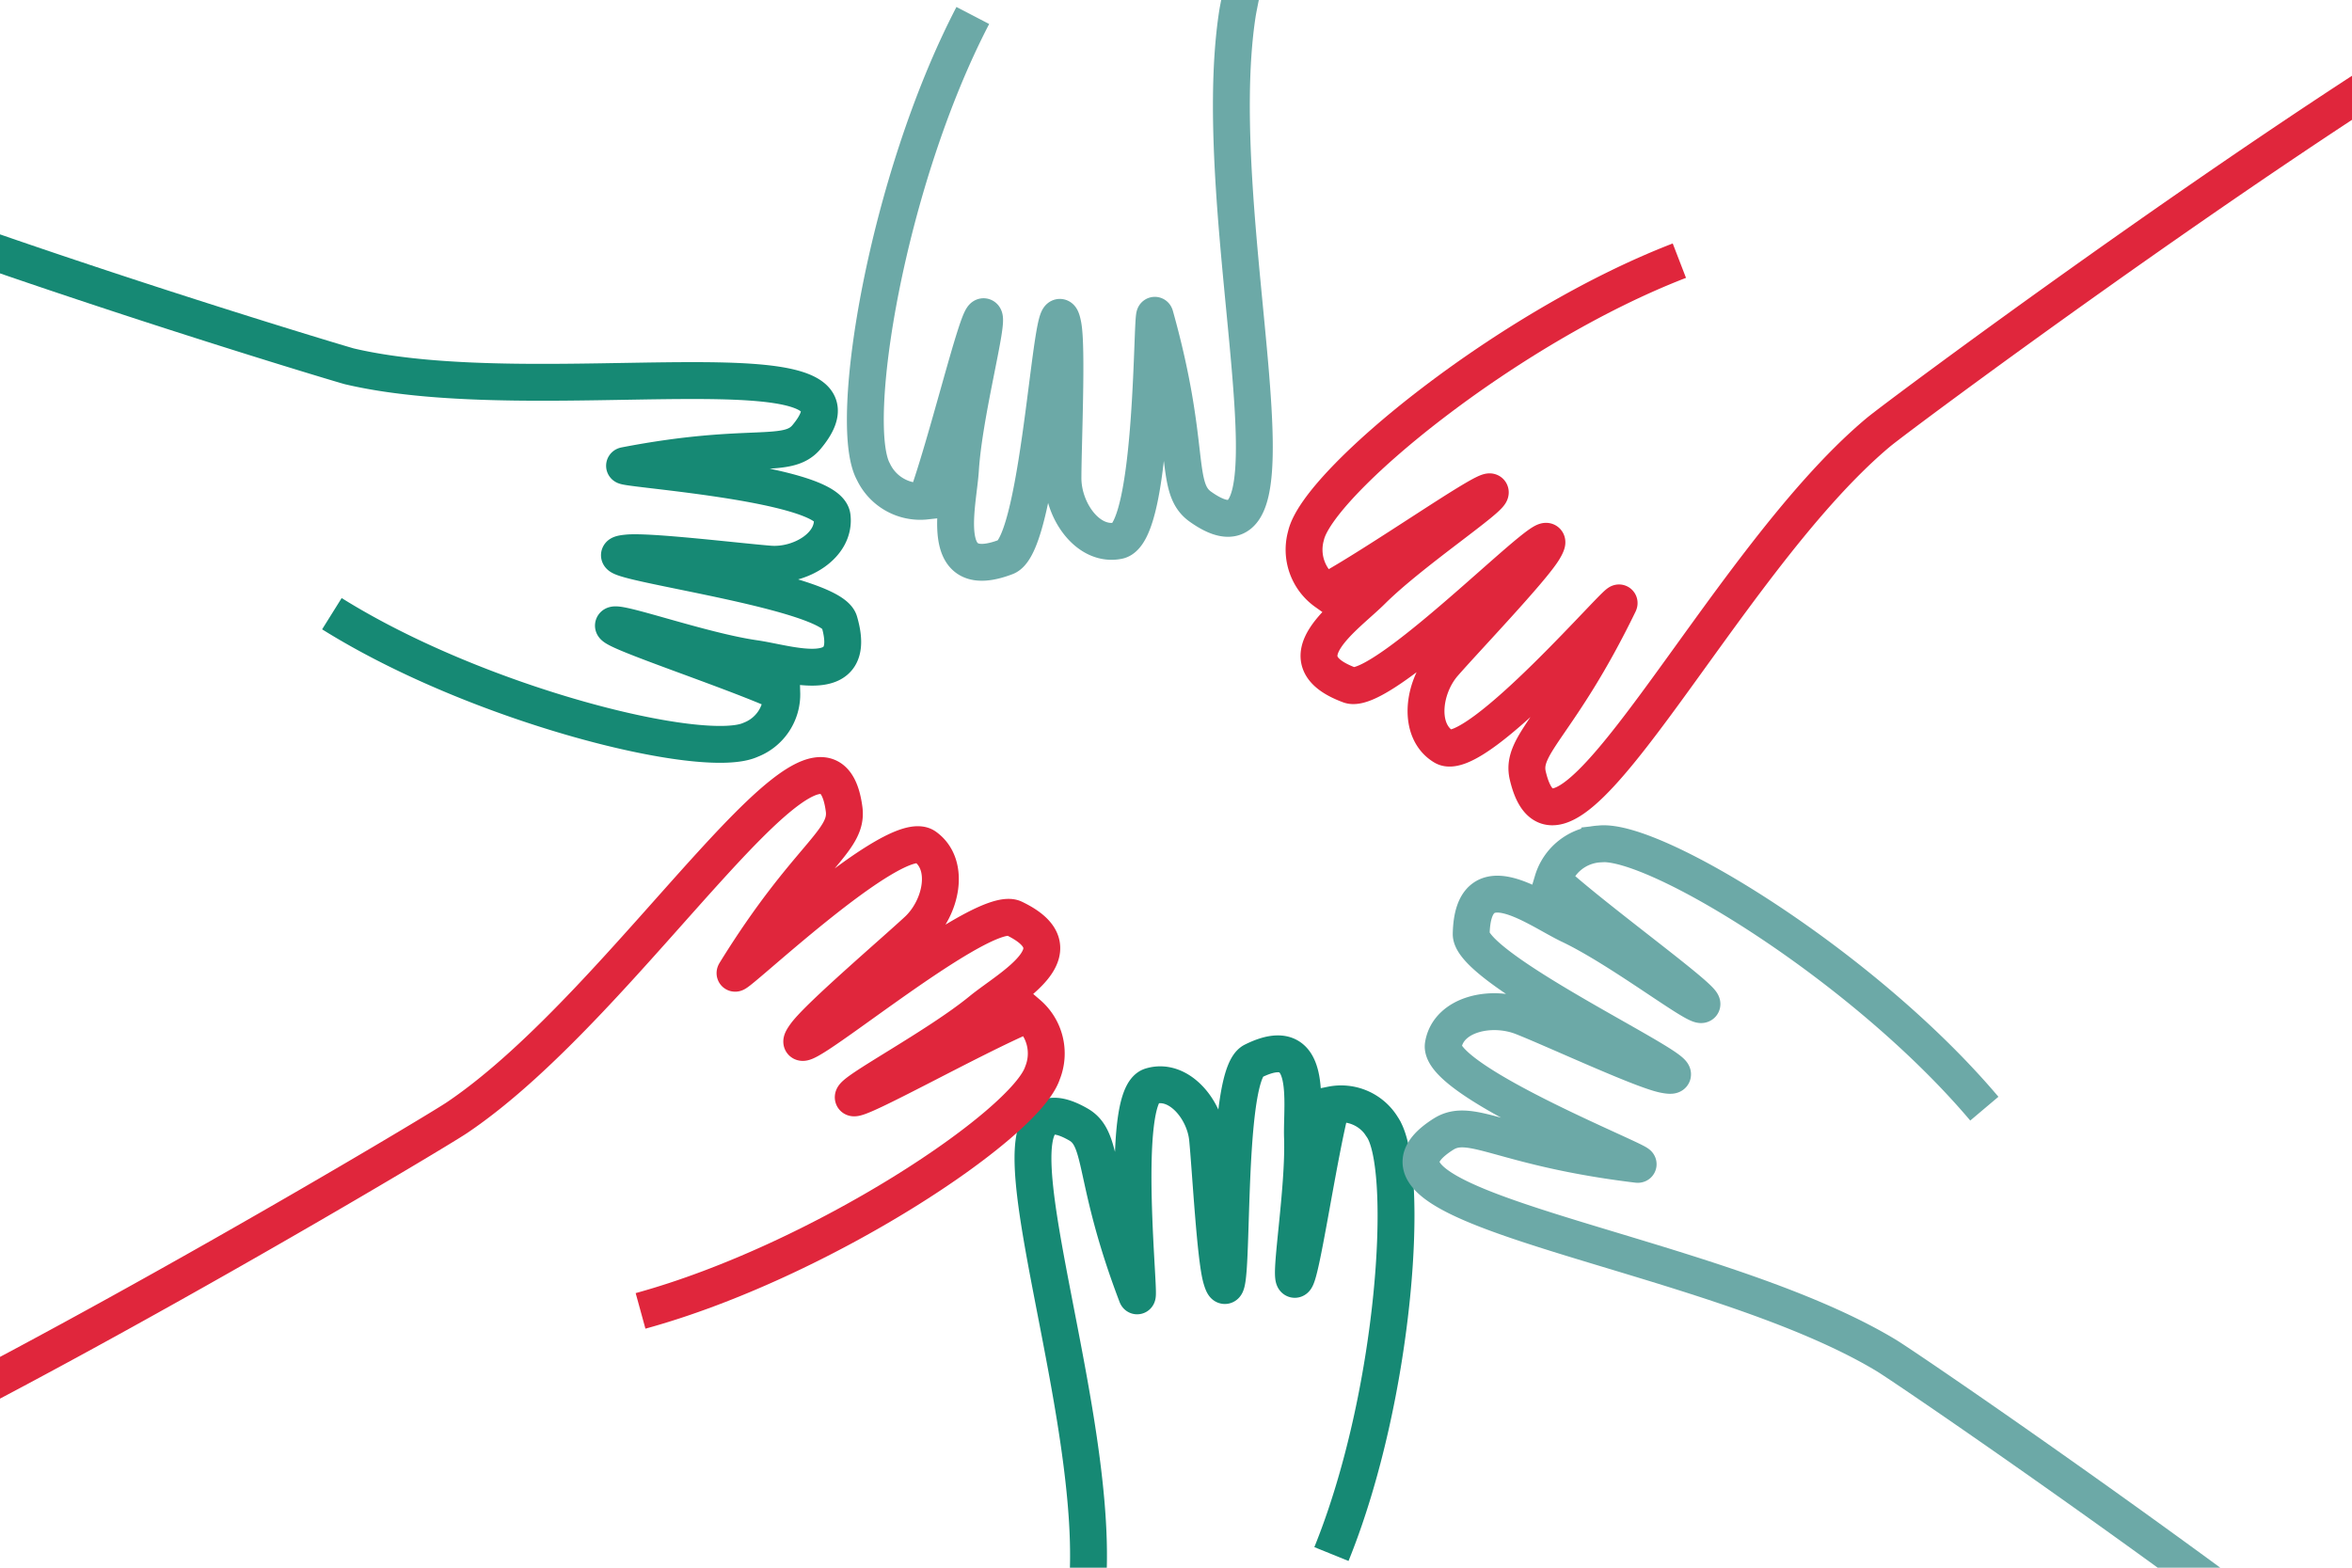 <svg id="Calque_1" data-name="Calque 1" xmlns="http://www.w3.org/2000/svg" viewBox="0 0 127.56 85.04"><defs><style>.cls-1,.cls-2,.cls-3{fill:none;stroke-miterlimit:10;stroke-width:2px;}.cls-1{stroke:#168974;}.cls-2{stroke:#e0263c;}.cls-3{stroke:#6ca9a7;}</style></defs><path class="cls-1" d="M18,33.29c8,5,20.19,8,22.71,6.84a2.64,2.64,0,0,0,1.69-2.54c-2.75-1.25-9.22-3.35-9.13-3.66s4.78,1.38,7.64,1.79c1.9.27,5.67,1.63,4.61-2C45,31.91,31.07,30.29,34,30c1.15-.13,6.09.47,7.74.6s3.58-1,3.39-2.58c-.23-1.9-12-2.62-11.22-2.77,6.8-1.31,8.77-.28,9.83-1.54,4.59-5.49-14.46-1.4-24.8-3.84C17.63,19.5-.84,13.93-13.83,8.65"/><path class="cls-1" d="M72.21,84.3c3.5-8.64,4.29-20.92,2.76-23.16a2.61,2.61,0,0,0-2.75-1.21c-.75,2.88-1.68,9.51-2,9.47s.52-4.87.42-7.71c-.06-1.88.62-5.77-2.68-4.13-1.7.85-.9,14.6-1.72,11.8-.33-1.09-.59-6-.75-7.6s-1.57-3.3-3.07-2.84c-1.8.55-.49,12.09-.77,11.34C59.23,63.9,59.9,61.81,58.49,61c-6.1-3.51,1.11,14.25.51,24.68a280.64,280.64,0,0,1-4.4,32.11"/><path class="cls-2" d="M34.74,71.11C44.5,68.43,55.62,61,56.54,58.2A2.83,2.83,0,0,0,55.76,55c-3,1.26-9.31,4.83-9.48,4.54s4.55-2.77,6.93-4.72c1.59-1.3,5.39-3.27,1.79-5-1.85-.91-13.18,8.86-11.31,6.3.73-1,4.78-4.46,6.07-5.66s1.8-3.54.42-4.53c-1.66-1.19-10.75,7.56-10.3,6.82,3.89-6.3,6.13-7.1,5.9-8.85-1-7.57-11.55,10.37-21,16.73-1.21.82-21.21,12.76-34.76,19.15"/><path class="cls-2" d="M91.08,14.14C81.7,17.76,71.46,26.2,70.83,29.06a2.81,2.81,0,0,0,1.08,3.05c2.82-1.53,8.72-5.69,8.91-5.42S76.61,29.87,74.45,32c-1.43,1.44-5,3.77-1.26,5.16,1.92.71,12.13-10.07,10.54-7.36-.62,1.06-4.27,4.88-5.42,6.2s-1.43,3.67,0,4.51c1.76,1,9.87-8.54,9.49-7.76-3.21,6.61-5.35,7.62-4.94,9.33,1.74,7.38,10.37-11.39,19-18.62,1.11-.93,19.68-14.72,32.41-22.39"/><path class="cls-3" d="M52.76.84c-4.68,9-6.82,22.17-5.39,24.75a2.81,2.81,0,0,0,2.85,1.59c1.11-3,2.8-10.1,3.13-10s-1.07,5.21-1.26,8.29c-.13,2-1.27,6.17,2.47,4.74,1.93-.73,2.49-15.68,3.09-12.57.24,1.21,0,6.53,0,8.3s1.36,3.72,3,3.39c2-.41,1.79-13,2-12.19,2,7.14,1,9.32,2.46,10.35,6.23,4.42.28-15.52,2-26.74.22-1.44,5.1-24.22,9.64-38.49"/><path class="cls-3" d="M107.62,60.14c-6.53-7.73-17.93-14.7-20.86-14.36a2.81,2.81,0,0,0-2.55,2c2.39,2.18,8.29,6.42,8.09,6.7s-4.41-3-7.19-4.31c-1.84-.89-5.23-3.51-5.32.49-.05,2.07,13.57,8.25,10.46,7.63-1.21-.24-6-2.47-7.68-3.13s-4-.16-4.29,1.51c-.38,2,11.38,6.59,10.52,6.49-7.35-.89-9-2.59-10.51-1.64-6.45,4.08,14.26,6.13,24,12,1.25.75,20.48,13.89,32,23.5"/></svg>